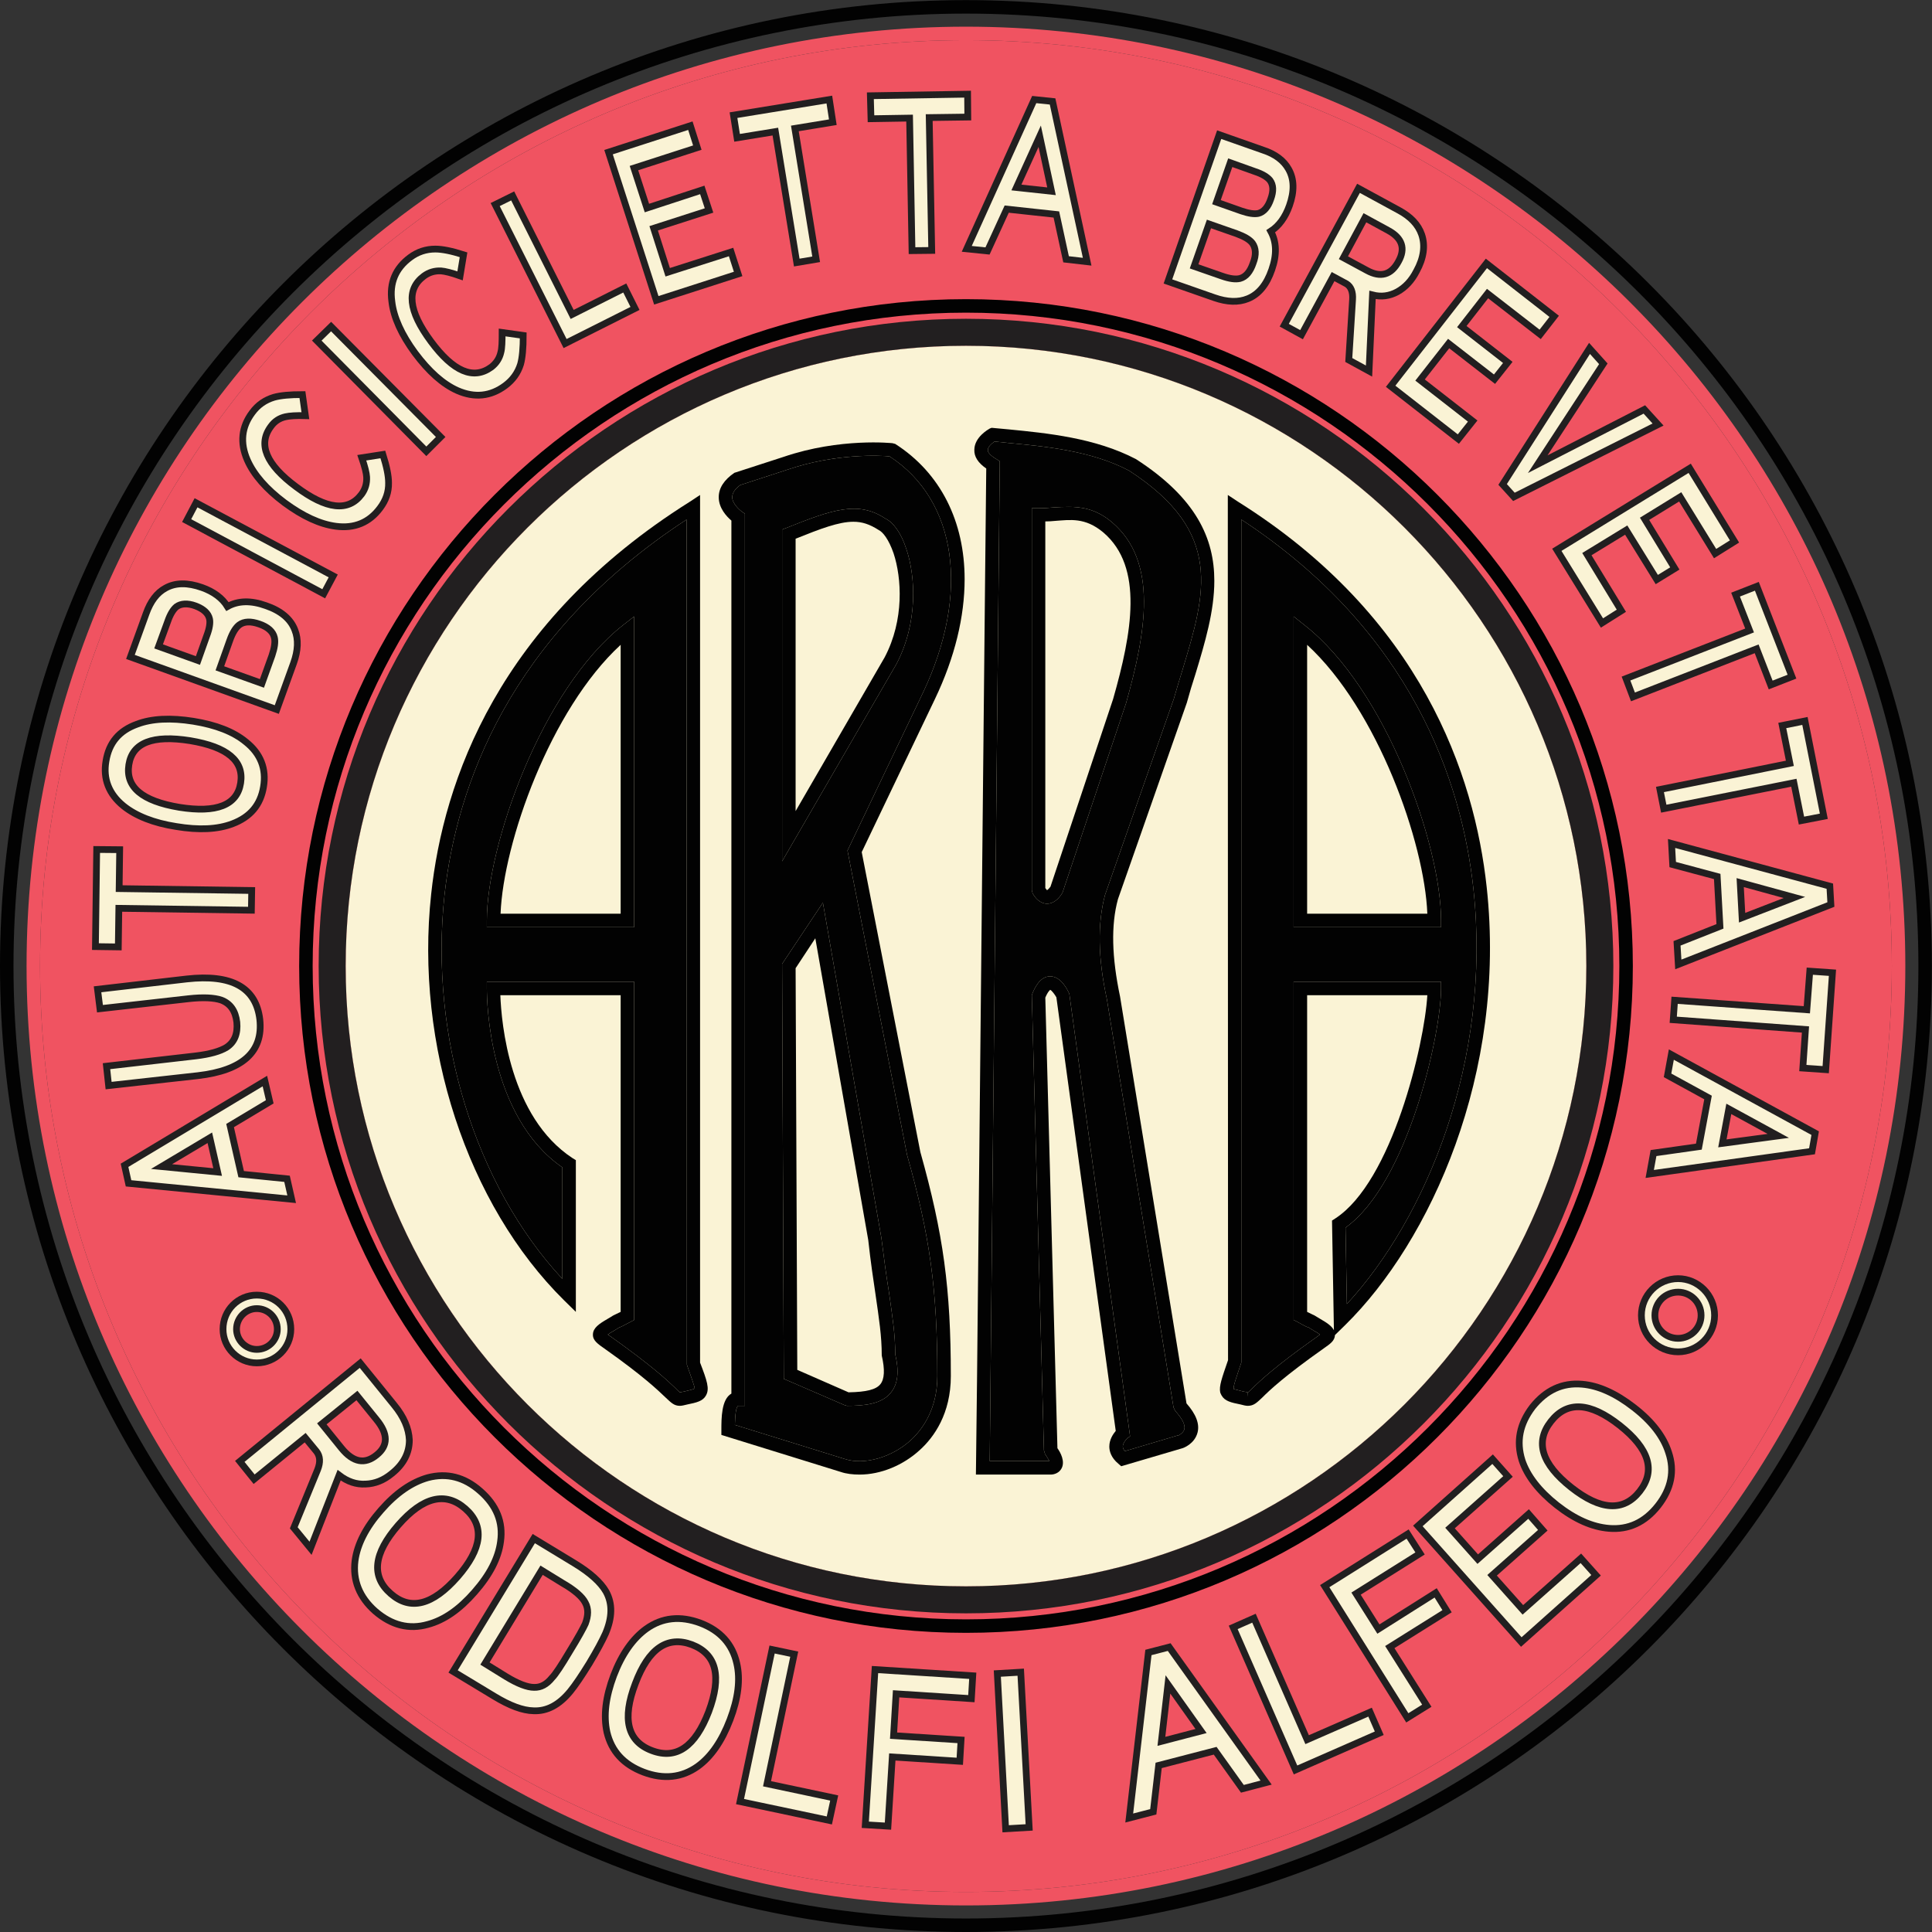 <?xml version="1.0" encoding="UTF-8"?>
<svg xmlns="http://www.w3.org/2000/svg" xmlns:xlink="http://www.w3.org/1999/xlink" width="71.57pt" height="71.57pt" viewBox="0 0 71.57 71.57" version="1.1">
<rect x="0" y="0" width="71.57" height="71.57" fill="#333333" stroke="none"/>
<g id="surface1">
<path style=" stroke:none;fill-rule:nonzero;fill:rgb(94.099%,32.5%,37.999%);fill-opacity:1;" d="M 70.082 35.785 C 70.082 16.875 54.695 1.488 35.785 1.488 C 16.875 1.488 1.484 16.875 1.484 35.785 C 1.484 54.695 16.875 70.086 35.785 70.086 C 54.695 70.086 70.082 54.695 70.082 35.785 Z M 35.785 0.988 C 54.973 0.988 70.582 16.598 70.582 35.785 C 70.582 54.977 54.973 70.586 35.785 70.586 C 16.594 70.586 0.984 54.977 0.984 35.785 C 0.984 16.598 16.594 0.988 35.785 0.988 "/>
<path style=" stroke:none;fill-rule:nonzero;fill:rgb(94.099%,32.5%,37.999%);fill-opacity:1;" d="M 35.785 1.488 C 54.695 1.488 70.082 16.875 70.082 35.785 C 70.082 54.695 54.695 70.086 35.785 70.086 C 16.875 70.086 1.484 54.695 1.484 35.785 C 1.484 16.875 16.875 1.488 35.785 1.488 "/>
<path style=" stroke:none;fill-rule:nonzero;fill:rgb(98%,95.299%,83.499%);fill-opacity:1;" d="M 35.785 12.809 C 48.453 12.809 58.766 23.117 58.766 35.785 C 58.766 48.457 48.453 58.766 35.785 58.766 C 23.113 58.766 12.805 48.457 12.805 35.785 C 12.805 23.117 23.113 12.809 35.785 12.809 "/>
<path style=" stroke:none;fill-rule:nonzero;fill:rgb(98%,95.299%,83.499%);fill-opacity:1;" d="M 59.266 35.785 C 59.266 48.738 48.734 59.266 35.785 59.266 C 22.832 59.266 12.305 48.738 12.305 35.785 C 12.305 22.836 22.832 12.309 35.785 12.309 C 48.734 12.309 59.266 22.836 59.266 35.785 Z M 12.805 35.785 C 12.805 48.457 23.113 58.766 35.785 58.766 C 48.453 58.766 58.766 48.457 58.766 35.785 C 58.766 23.117 48.453 12.809 35.785 12.809 C 23.113 12.809 12.805 23.117 12.805 35.785 "/>
<path style="fill:none;stroke-width:10;stroke-linecap:butt;stroke-linejoin:miter;stroke:rgb(13.3%,12.199%,12.5%);stroke-opacity:1;stroke-miterlimit:4;" d="M 357.852 123.044 C 228.32 123.044 123.047 228.317 123.047 357.848 C 123.047 487.341 228.32 592.614 357.852 592.614 C 487.344 592.614 592.656 487.341 592.656 357.848 C 592.656 228.317 487.344 123.044 357.852 123.044 Z M 357.852 123.044 " transform="matrix(0.1,0,0,-0.1,0,71.57)"/>
<path style=" stroke:none;fill-rule:nonzero;fill:rgb(0.8%,0.8%,0.8%);fill-opacity:1;" d="M 48.695 49.586 C 47.266 50.598 46.695 51.137 46.414 51.406 C 46.332 51.488 46.254 51.566 46.234 51.578 L 46.223 51.738 L 46.223 51.578 C 46.203 51.578 46.133 51.555 46.055 51.547 C 45.902 51.508 45.723 51.465 45.703 51.457 C 45.672 51.367 45.812 50.996 45.984 50.477 L 45.984 19.246 C 52.305 23.398 54.152 28.957 54.582 32.926 C 55.273 39.348 52.793 45.168 49.895 48.305 L 49.844 45.477 C 52.164 43.816 53.383 38.285 53.383 36.617 L 53.383 36.367 L 47.922 36.367 L 47.922 48.898 L 48.055 48.965 C 48.383 49.148 48.434 49.168 48.465 49.168 C 48.484 49.176 48.523 49.207 48.672 49.297 C 48.785 49.355 48.855 49.406 48.895 49.438 C 48.844 49.477 48.785 49.527 48.695 49.586 Z M 47.922 34.348 L 53.383 34.348 L 53.383 34.098 C 53.383 31.328 51.363 25.535 48.324 23.156 L 47.922 22.836 L 47.922 34.348 "/>
<path style=" stroke:none;fill-rule:nonzero;fill:rgb(0.8%,0.8%,0.8%);fill-opacity:1;" d="M 38.902 36.168 C 38.504 36.168 38.305 36.656 38.242 36.816 L 38.223 36.867 L 38.672 53.727 L 38.715 53.867 C 38.812 54.008 38.855 54.098 38.875 54.125 L 36.664 54.125 L 37.035 17.227 L 37.035 17.086 L 36.914 17.008 C 36.703 16.887 36.582 16.758 36.594 16.668 C 36.594 16.559 36.723 16.438 36.844 16.355 L 37.324 16.406 C 38.703 16.535 40.434 16.695 41.832 17.438 C 45.344 19.719 44.664 21.977 43.805 24.816 C 43.695 25.176 43.582 25.535 43.484 25.887 L 40.934 33.156 C 40.652 34.219 40.672 35.488 41.004 37.016 L 43.473 52.137 L 43.535 52.266 C 43.793 52.547 43.914 52.785 43.875 52.945 C 43.832 53.098 43.652 53.176 43.652 53.176 L 43.652 53.168 L 41.664 53.758 C 41.625 53.695 41.594 53.648 41.594 53.586 C 41.594 53.457 41.715 53.328 41.754 53.285 L 41.863 53.207 L 39.613 36.816 C 39.562 36.707 39.324 36.168 38.902 36.168 Z M 38.254 33.098 C 38.434 33.406 38.645 33.477 38.785 33.477 C 39.105 33.477 39.305 33.168 39.363 33.059 L 41.715 26.047 C 42.453 23.426 42.914 20.809 41.195 19.348 C 40.594 18.836 40.023 18.777 39.594 18.777 C 39.414 18.777 39.223 18.785 39.035 18.797 C 38.855 18.816 38.664 18.828 38.473 18.828 L 38.223 18.828 L 38.223 32.977 L 38.254 33.098 "/>
<path style=" stroke:none;fill-rule:nonzero;fill:rgb(0.8%,0.8%,0.8%);fill-opacity:1;" d="M 29.172 17.398 C 30.965 16.785 32.625 16.875 32.953 16.906 C 35.453 18.535 35.945 21.977 34.184 25.676 L 31.395 31.508 L 33.602 42.785 C 34.453 45.797 34.723 47.785 34.723 50.977 C 34.723 52.188 34.184 52.938 33.742 53.348 C 33.043 53.988 32.016 54.285 31.293 54.047 L 27.223 52.785 C 27.234 52.355 27.273 52.117 27.344 52.078 L 27.594 52.078 L 27.594 19.027 L 27.484 18.957 C 27.395 18.887 27.125 18.656 27.125 18.418 C 27.125 18.258 27.242 18.098 27.422 17.969 Z M 31.375 52.078 C 32.023 52.078 32.664 52.016 33.004 51.586 C 33.266 51.266 33.312 50.797 33.164 50.168 C 33.164 49.445 33.062 48.797 32.934 47.887 C 32.844 47.336 32.754 46.688 32.652 45.867 L 30.484 33.438 L 28.973 35.707 L 29.035 51.078 L 31.273 52.047 Z M 32.793 19.207 C 31.793 18.547 30.852 18.867 29.125 19.559 L 28.973 19.617 L 28.973 31.906 L 33.215 24.586 C 34.016 23.047 33.914 21.336 33.574 20.336 C 33.383 19.746 33.094 19.348 32.793 19.207 "/>
<path style=" stroke:none;fill-rule:nonzero;fill:rgb(0.8%,0.8%,0.8%);fill-opacity:1;" d="M 23.082 23.156 C 20.055 25.535 18.035 31.328 18.035 34.098 L 18.035 34.348 L 23.492 34.348 L 23.492 22.836 Z M 16.465 33.168 C 16.902 29.188 18.812 23.578 25.434 19.246 L 25.445 50.555 C 25.602 50.996 25.734 51.367 25.734 51.438 C 25.695 51.465 25.516 51.508 25.352 51.547 C 25.285 51.555 25.215 51.578 25.184 51.578 C 25.152 51.555 25.074 51.477 25.004 51.406 C 24.723 51.137 24.152 50.598 22.645 49.527 C 22.602 49.496 22.555 49.465 22.516 49.438 C 22.562 49.406 22.633 49.355 22.742 49.297 C 22.895 49.207 22.934 49.176 22.953 49.168 C 22.973 49.168 23.023 49.148 23.363 48.965 L 23.492 48.898 L 23.492 36.367 L 18.035 36.367 L 18.035 36.617 C 18.035 37.105 18.113 41.367 20.832 43.246 L 20.832 47.375 C 17.602 43.898 15.902 38.398 16.465 33.168 "/>
<path style=" stroke:none;fill-rule:nonzero;fill:rgb(0.8%,0.8%,0.8%);fill-opacity:1;" d="M 53.383 34.348 L 47.922 34.348 L 47.922 22.836 L 48.324 23.156 C 51.363 25.535 53.383 31.328 53.383 34.098 Z M 52.875 33.848 C 52.773 31.219 51.035 26.285 48.422 23.887 L 48.422 33.848 L 52.875 33.848 "/>
<path style=" stroke:none;fill-rule:nonzero;fill:rgb(0.8%,0.8%,0.8%);fill-opacity:1;" d="M 45.254 51.695 C 45.234 51.668 45.223 51.625 45.203 51.586 C 45.152 51.348 45.266 51.047 45.492 50.387 L 45.484 21.516 L 45.484 18.336 L 45.863 18.586 C 52.664 22.855 54.625 28.719 55.074 32.867 C 55.824 39.766 52.984 45.988 49.832 49.086 L 49.453 49.457 C 49.445 49.668 49.273 49.785 49.055 49.938 C 47.582 50.977 47.023 51.508 46.766 51.766 C 46.555 51.965 46.445 52.078 46.223 52.078 C 46.145 52.078 46.062 52.055 45.953 52.027 C 45.605 51.957 45.375 51.906 45.254 51.695 Z M 48.465 49.168 C 48.434 49.168 48.383 49.148 48.055 48.965 L 47.922 48.898 L 47.922 36.367 L 53.383 36.367 L 53.383 36.617 C 53.383 38.285 52.164 43.816 49.844 45.477 L 49.895 48.305 C 52.793 45.168 55.273 39.348 54.582 32.926 C 54.152 28.957 52.305 23.398 45.984 19.246 L 45.984 50.477 C 45.812 50.996 45.672 51.367 45.703 51.457 C 45.723 51.465 45.902 51.508 46.055 51.547 C 46.133 51.555 46.203 51.578 46.223 51.578 L 46.223 51.738 L 46.234 51.578 C 46.254 51.566 46.332 51.488 46.414 51.406 C 46.695 51.137 47.266 50.598 48.695 49.586 C 48.785 49.527 48.844 49.477 48.895 49.438 C 48.855 49.406 48.785 49.355 48.672 49.297 C 48.523 49.207 48.484 49.176 48.465 49.168 Z M 49.465 45.137 C 51.562 43.777 52.766 38.707 52.875 36.867 L 48.422 36.867 L 48.422 48.598 C 48.594 48.688 48.633 48.695 48.645 48.707 C 48.672 48.715 48.672 48.715 48.922 48.867 C 49.145 48.996 49.332 49.117 49.414 49.277 L 49.344 45.215 L 49.465 45.137 "/>
<path style=" stroke:none;fill-rule:nonzero;fill:rgb(0.8%,0.8%,0.8%);fill-opacity:1;" d="M 38.723 32.898 C 38.754 32.945 38.785 32.969 38.785 32.977 C 38.824 32.957 38.875 32.898 38.914 32.848 L 41.234 25.898 C 41.934 23.445 42.375 21.008 40.875 19.727 C 40.195 19.156 39.645 19.258 39.074 19.297 C 38.953 19.309 38.844 19.316 38.723 19.316 Z M 38.473 18.828 C 38.664 18.828 38.855 18.816 39.035 18.797 C 39.223 18.785 39.414 18.777 39.594 18.777 C 40.023 18.777 40.594 18.836 41.195 19.348 C 42.914 20.809 42.453 23.426 41.715 26.047 L 39.363 33.059 C 39.305 33.168 39.105 33.477 38.785 33.477 C 38.645 33.477 38.434 33.406 38.254 33.098 L 38.223 32.977 L 38.223 18.828 L 38.473 18.828 "/>
<path style=" stroke:none;fill-rule:nonzero;fill:rgb(0.8%,0.8%,0.8%);fill-opacity:1;" d="M 38.242 36.816 C 38.305 36.656 38.504 36.168 38.902 36.168 C 39.324 36.168 39.562 36.707 39.613 36.816 L 41.863 53.207 L 41.754 53.285 C 41.715 53.328 41.594 53.457 41.594 53.586 C 41.594 53.648 41.625 53.695 41.664 53.758 L 43.652 53.168 L 43.652 53.176 C 43.652 53.176 43.832 53.098 43.875 52.945 C 43.914 52.785 43.793 52.547 43.535 52.266 L 43.473 52.137 L 41.004 37.016 C 40.672 35.488 40.652 34.219 40.934 33.156 L 43.484 25.887 C 43.582 25.535 43.695 25.176 43.805 24.816 C 44.664 21.977 45.344 19.719 41.832 17.438 C 40.434 16.695 38.703 16.535 37.324 16.406 L 36.844 16.355 C 36.723 16.438 36.594 16.559 36.594 16.668 C 36.582 16.758 36.703 16.887 36.914 17.008 L 37.035 17.086 L 37.035 17.227 L 36.664 54.125 L 38.875 54.125 C 38.855 54.098 38.812 54.008 38.715 53.867 L 38.672 53.727 L 38.223 36.867 Z M 36.734 15.848 L 37.363 15.906 C 38.793 16.047 40.574 16.219 42.082 17.008 C 44.324 18.457 44.984 19.957 44.984 21.516 C 44.984 22.637 44.645 23.785 44.285 24.969 C 44.172 25.316 44.062 25.676 43.965 26.035 L 41.414 33.309 C 41.152 34.266 41.184 35.457 41.492 36.918 L 43.922 51.797 L 43.953 51.988 C 44.305 52.387 44.445 52.746 44.363 53.066 C 44.254 53.488 43.844 53.637 43.805 53.648 L 41.535 54.316 L 41.434 54.227 C 41.152 53.996 41.094 53.746 41.094 53.586 C 41.094 53.328 41.234 53.125 41.332 53.008 L 39.133 36.945 C 39.082 36.855 38.965 36.688 38.902 36.668 C 38.902 36.676 38.824 36.715 38.723 36.957 L 39.172 53.648 C 39.285 53.805 39.465 54.137 39.324 54.398 C 39.234 54.566 39.055 54.625 38.922 54.625 L 36.152 54.625 L 36.195 50.988 L 36.492 21.469 L 36.535 17.355 C 36.234 17.148 36.082 16.918 36.094 16.656 C 36.102 16.188 36.613 15.906 36.664 15.875 L 36.734 15.848 "/>
<path style=" stroke:none;fill-rule:nonzero;fill:rgb(0.8%,0.8%,0.8%);fill-opacity:1;" d="M 32.555 19.637 C 32.215 19.418 31.934 19.328 31.613 19.328 C 31.074 19.328 30.395 19.586 29.473 19.957 L 29.473 30.047 L 32.773 24.348 C 33.504 22.957 33.402 21.406 33.102 20.496 C 32.922 19.977 32.703 19.707 32.555 19.637 Z M 29.125 19.559 C 30.852 18.867 31.793 18.547 32.793 19.207 C 33.094 19.348 33.383 19.746 33.574 20.336 C 33.914 21.336 34.016 23.047 33.215 24.586 L 28.973 31.906 L 28.973 19.617 L 29.125 19.559 "/>
<path style=" stroke:none;fill-rule:nonzero;fill:rgb(0.8%,0.8%,0.8%);fill-opacity:1;" d="M 32.434 47.957 C 32.352 47.406 32.254 46.758 32.164 45.938 L 30.203 34.758 L 29.473 35.867 L 29.535 50.746 L 31.434 51.578 C 32.094 51.566 32.453 51.477 32.613 51.277 C 32.766 51.086 32.785 50.738 32.664 50.215 C 32.664 49.488 32.562 48.848 32.434 47.957 Z M 33.004 51.586 C 32.664 52.016 32.023 52.078 31.375 52.078 L 31.273 52.047 L 29.035 51.078 L 28.973 35.707 L 30.484 33.438 L 32.652 45.867 C 32.754 46.688 32.844 47.336 32.934 47.887 C 33.062 48.797 33.164 49.445 33.164 50.168 C 33.312 50.797 33.266 51.266 33.004 51.586 "/>
<path style=" stroke:none;fill-rule:nonzero;fill:rgb(0.8%,0.8%,0.8%);fill-opacity:1;" d="M 26.723 52.977 C 26.723 52.535 26.723 51.836 27.094 51.625 L 27.094 19.285 C 26.922 19.137 26.625 18.828 26.625 18.418 C 26.625 18.078 26.824 17.777 27.203 17.516 L 29.023 16.926 C 31.125 16.207 33.062 16.418 33.062 16.418 L 33.164 16.445 C 34.852 17.527 35.734 19.328 35.734 21.457 C 35.734 22.836 35.375 24.348 34.633 25.898 L 31.922 31.566 L 34.094 42.676 C 34.945 45.707 35.223 47.727 35.223 50.977 C 35.223 52.367 34.602 53.238 34.074 53.715 C 33.453 54.285 32.625 54.625 31.844 54.625 C 31.594 54.625 31.352 54.598 31.145 54.527 L 26.723 53.156 Z M 32.953 16.906 C 32.625 16.875 30.965 16.785 29.172 17.398 L 27.422 17.969 C 27.242 18.098 27.125 18.258 27.125 18.418 C 27.125 18.656 27.395 18.887 27.484 18.957 L 27.594 19.027 L 27.594 52.078 L 27.344 52.078 C 27.273 52.117 27.234 52.355 27.223 52.785 L 31.293 54.047 C 32.016 54.285 33.043 53.988 33.742 53.348 C 34.184 52.938 34.723 52.188 34.723 50.977 C 34.723 47.785 34.453 45.797 33.602 42.785 L 31.395 31.508 L 34.184 25.676 C 35.945 21.977 35.453 18.535 32.953 16.906 "/>
<path style=" stroke:none;fill-rule:nonzero;fill:rgb(0.8%,0.8%,0.8%);fill-opacity:1;" d="M 18.035 34.098 C 18.035 31.328 20.055 25.535 23.082 23.156 L 23.492 22.836 L 23.492 34.348 L 18.035 34.348 Z M 22.992 23.887 C 20.383 26.285 18.645 31.219 18.543 33.848 L 22.992 33.848 L 22.992 23.887 "/>
<path style=" stroke:none;fill-rule:nonzero;fill:rgb(0.8%,0.8%,0.8%);fill-opacity:1;" d="M 20.832 43.246 C 18.113 41.367 18.035 37.105 18.035 36.617 L 18.035 36.367 L 23.492 36.367 L 23.492 48.898 L 23.363 48.965 C 23.023 49.148 22.973 49.168 22.953 49.168 C 22.934 49.176 22.895 49.207 22.742 49.297 C 22.633 49.355 22.562 49.406 22.516 49.438 C 22.555 49.465 22.602 49.496 22.645 49.527 C 24.152 50.598 24.723 51.137 25.004 51.406 C 25.074 51.477 25.152 51.555 25.184 51.578 C 25.215 51.578 25.285 51.555 25.352 51.547 C 25.516 51.508 25.695 51.465 25.734 51.438 C 25.734 51.367 25.602 50.996 25.445 50.555 L 25.434 19.246 C 18.812 23.578 16.902 29.188 16.465 33.168 C 15.902 38.398 17.602 43.898 20.832 47.375 Z M 15.973 33.117 C 16.422 28.945 18.453 23.047 25.555 18.586 L 25.934 18.336 L 25.934 50.477 C 26.195 51.156 26.293 51.445 26.152 51.695 C 26.035 51.906 25.805 51.957 25.465 52.027 C 25.344 52.055 25.266 52.078 25.184 52.078 C 24.973 52.078 24.863 51.965 24.652 51.766 C 24.383 51.508 23.832 50.977 22.434 49.988 C 22.133 49.777 21.953 49.656 21.965 49.426 C 21.973 49.188 22.203 49.035 22.492 48.867 C 22.742 48.715 22.742 48.715 22.766 48.707 C 22.785 48.695 22.812 48.688 22.992 48.598 L 22.992 36.867 L 18.535 36.867 C 18.574 37.898 18.875 41.375 21.215 42.906 L 21.332 42.977 L 21.332 48.598 L 20.902 48.176 C 17.305 44.625 15.363 38.707 15.973 33.117 "/>
<path style=" stroke:none;fill-rule:nonzero;fill:rgb(98%,95.299%,83.499%);fill-opacity:1;" d="M 67.883 36.035 L 67.633 39.625 L 66.785 39.566 L 66.883 38.137 L 61.984 37.777 L 62.035 37.055 L 66.934 37.406 L 67.043 35.977 L 67.883 36.035 "/>
<path style=" stroke:none;fill-rule:nonzero;fill:rgb(98%,95.299%,83.499%);fill-opacity:1;" d="M 66.453 28.996 L 61.633 29.957 L 61.492 29.246 L 66.305 28.277 L 66.023 26.875 L 66.863 26.707 L 67.562 30.238 L 66.734 30.398 L 66.453 28.996 "/>
<path style=" stroke:none;fill-rule:nonzero;fill:rgb(98%,95.299%,83.499%);fill-opacity:1;" d="M 65.074 24.035 L 60.492 25.816 L 60.234 25.137 L 64.812 23.355 L 64.293 22.027 L 65.082 21.719 L 66.383 25.066 L 65.594 25.375 L 65.074 24.035 "/>
<path style=" stroke:none;fill-rule:nonzero;fill:rgb(98%,95.299%,83.499%);fill-opacity:1;" d="M 63.715 34.316 L 63.613 32.469 L 61.965 32.027 L 61.922 31.246 L 67.785 32.828 L 67.824 33.508 L 62.172 35.727 L 62.125 34.945 Z M 64.535 33.996 L 66.473 33.246 L 64.465 32.695 Z M 64.535 33.996 "/>
<path style=" stroke:none;fill-rule:nonzero;fill:rgb(98%,95.299%,83.499%);fill-opacity:1;" d="M 67.125 42.648 L 61.113 43.488 L 61.254 42.715 L 62.934 42.477 L 63.273 40.656 L 61.773 39.836 L 61.914 39.066 L 67.242 41.977 Z M 63.805 42.355 L 65.875 42.078 L 64.043 41.078 Z M 63.805 42.355 "/>
<path style=" stroke:none;fill-rule:nonzero;fill:rgb(98%,95.299%,83.499%);fill-opacity:1;" d="M 60.805 48.727 C 60.805 47.977 61.414 47.367 62.164 47.367 C 62.902 47.367 63.516 47.977 63.516 48.727 C 63.516 49.477 62.902 50.078 62.164 50.078 C 61.414 50.078 60.805 49.477 60.805 48.727 Z M 63.016 48.727 C 63.016 48.246 62.633 47.867 62.164 47.867 C 61.684 47.867 61.305 48.246 61.305 48.727 C 61.305 49.195 61.684 49.578 62.164 49.578 C 62.633 49.578 63.016 49.195 63.016 48.727 "/>
<path style=" stroke:none;fill-rule:nonzero;fill:rgb(98%,95.299%,83.499%);fill-opacity:1;" d="M 61.422 15.727 L 56.082 18.406 L 55.664 17.945 L 58.883 12.906 L 59.395 13.477 L 56.965 17.195 L 60.914 15.168 L 61.422 15.727 "/>
<path style=" stroke:none;fill-rule:nonzero;fill:rgb(98%,95.299%,83.499%);fill-opacity:1;" d="M 60.922 19.219 L 62.043 21.059 L 61.375 21.469 L 60.242 19.637 L 58.785 20.527 L 60.062 22.625 L 59.344 23.078 L 57.672 20.367 L 62.594 17.348 L 64.254 20.059 L 63.535 20.508 L 62.242 18.406 L 60.922 19.219 "/>
<path style=" stroke:none;fill-rule:nonzero;fill:rgb(98%,95.299%,83.499%);fill-opacity:1;" d="M 60.742 55.246 C 61.344 54.477 61.094 53.668 60.004 52.805 C 58.902 51.938 58.055 51.887 57.453 52.656 C 56.855 53.418 57.105 54.227 58.203 55.098 C 59.293 55.957 60.145 56.008 60.742 55.246 Z M 57.672 55.758 C 57.016 55.238 56.574 54.676 56.383 54.098 C 56.164 53.398 56.293 52.746 56.773 52.117 C 57.273 51.496 57.875 51.215 58.605 51.277 C 59.215 51.328 59.855 51.617 60.523 52.137 C 61.195 52.656 61.625 53.215 61.812 53.805 C 62.043 54.488 61.914 55.148 61.422 55.777 C 60.934 56.398 60.324 56.676 59.605 56.617 C 58.984 56.566 58.344 56.285 57.672 55.758 "/>
<path style=" stroke:none;fill-rule:nonzero;fill:rgb(98%,95.299%,83.499%);fill-opacity:1;" d="M 56.414 59.637 L 58.562 57.727 L 59.125 58.355 L 56.355 60.828 L 52.523 56.527 L 55.293 54.055 L 55.863 54.695 L 53.715 56.605 L 54.742 57.758 L 56.625 56.086 L 57.152 56.688 L 55.273 58.355 L 56.414 59.637 "/>
<path style=" stroke:none;fill-rule:nonzero;fill:rgb(98%,95.299%,83.499%);fill-opacity:1;" d="M 51.516 14.309 L 55.062 9.758 L 57.574 11.719 L 57.055 12.387 L 55.105 10.875 L 54.152 12.098 L 55.855 13.426 L 55.363 14.047 L 53.664 12.727 L 52.605 14.078 L 54.555 15.598 L 54.023 16.266 L 51.516 14.309 "/>
<path style=" stroke:none;fill-rule:nonzero;fill:rgb(98%,95.299%,83.499%);fill-opacity:1;" d="M 50.754 63.426 L 51.094 64.207 L 47.992 65.566 L 45.684 60.285 L 46.453 59.945 L 48.422 64.445 L 50.754 63.426 "/>
<path style=" stroke:none;fill-rule:nonzero;fill:rgb(98%,95.299%,83.499%);fill-opacity:1;" d="M 51.484 61.016 L 52.855 63.188 L 52.133 63.637 L 49.074 58.758 L 52.145 56.828 L 52.605 57.547 L 50.234 59.035 L 51.062 60.348 L 53.184 59.008 L 53.605 59.688 L 51.484 61.016 "/>
<path style=" stroke:none;fill-rule:nonzero;fill:rgb(98%,95.299%,83.499%);fill-opacity:1;" d="M 52.664 8.688 C 52.805 9.098 52.742 9.559 52.473 10.047 C 52.293 10.398 52.055 10.648 51.766 10.809 C 51.473 10.969 51.164 11.008 50.844 10.926 L 50.715 13.746 L 49.965 13.336 L 50.105 11.098 C 50.125 10.809 50.043 10.617 49.883 10.516 L 49.383 10.246 L 48.215 12.398 L 47.574 12.047 L 50.324 6.977 L 51.832 7.797 C 52.254 8.027 52.535 8.316 52.664 8.688 Z M 50.633 10.016 C 51.145 10.297 51.535 10.188 51.805 9.688 C 52.074 9.207 51.945 8.816 51.422 8.535 L 50.562 8.066 L 49.766 9.547 L 50.633 10.016 "/>
<path style=" stroke:none;fill-rule:nonzero;fill:rgb(98%,95.299%,83.499%);fill-opacity:1;" d="M 45.992 7.816 C 46.254 7.906 46.465 7.938 46.613 7.906 C 46.812 7.855 46.973 7.676 47.074 7.375 C 47.184 7.078 47.172 6.848 47.043 6.676 C 46.945 6.559 46.766 6.445 46.492 6.355 L 45.574 6.027 L 45.062 7.488 Z M 46.422 9.746 C 46.543 9.438 46.523 9.188 46.395 9.008 C 46.293 8.875 46.105 8.766 45.812 8.656 L 44.785 8.297 L 44.234 9.867 L 45.266 10.227 C 45.555 10.328 45.773 10.355 45.934 10.316 C 46.152 10.258 46.312 10.066 46.422 9.746 Z M 47.113 9.988 C 46.922 10.547 46.625 10.906 46.223 11.066 C 45.875 11.207 45.465 11.195 44.984 11.027 L 43.266 10.426 L 45.164 4.988 L 46.785 5.559 C 47.242 5.707 47.555 5.945 47.734 6.266 C 47.945 6.637 47.953 7.086 47.766 7.617 C 47.613 8.047 47.383 8.367 47.074 8.566 C 47.293 8.969 47.305 9.438 47.113 9.988 "/>
<path style=" stroke:none;fill-rule:nonzero;fill:rgb(98%,95.299%,83.499%);fill-opacity:1;" d="M 43.266 62.398 L 43.023 64.508 L 44.492 64.125 Z M 45.016 64.855 L 42.922 65.398 L 42.723 67.117 L 41.832 67.348 L 42.543 61.215 L 43.312 61.016 L 46.902 66.035 L 46.023 66.266 L 45.016 64.855 "/>
<path style=" stroke:none;fill-rule:nonzero;fill:rgb(98%,95.299%,83.499%);fill-opacity:1;" d="M 37.812 61.945 L 38.125 67.695 L 37.254 67.746 L 36.945 61.996 L 37.812 61.945 "/>
<path style=" stroke:none;fill-rule:nonzero;fill:rgb(98%,95.299%,83.499%);fill-opacity:1;" d="M 37.293 7.746 L 36.582 9.297 L 35.812 9.219 L 38.312 3.688 L 38.992 3.758 L 40.273 9.695 L 39.492 9.605 L 39.133 7.945 Z M 38.516 5.047 L 37.652 6.945 L 38.953 7.086 Z M 38.516 5.047 "/>
<path style=" stroke:none;fill-rule:nonzero;fill:rgb(98%,95.299%,83.499%);fill-opacity:1;" d="M 35.844 3.488 L 35.852 4.336 L 34.422 4.355 L 34.516 9.277 L 33.785 9.285 L 33.695 4.375 L 32.266 4.398 L 32.242 3.547 L 35.844 3.488 "/>
<path style=" stroke:none;fill-rule:nonzero;fill:rgb(98%,95.299%,83.499%);fill-opacity:1;" d="M 35.984 62.926 L 33.195 62.746 L 33.102 64.297 L 35.602 64.457 L 35.555 65.246 L 33.055 65.086 L 32.895 67.648 L 32.055 67.598 L 32.414 61.848 L 36.035 62.078 L 35.984 62.926 "/>
<path style=" stroke:none;fill-rule:nonzero;fill:rgb(98%,95.299%,83.499%);fill-opacity:1;" d="M 27.305 5.105 L 27.172 4.266 L 30.723 3.688 L 30.852 4.527 L 29.445 4.758 L 30.234 9.605 L 29.516 9.727 L 28.723 4.875 L 27.305 5.105 "/>
<path style=" stroke:none;fill-rule:nonzero;fill:rgb(98%,95.299%,83.499%);fill-opacity:1;" d="M 27.414 66.738 L 28.602 61.105 L 29.422 61.277 L 28.414 66.078 L 30.902 66.605 L 30.723 67.438 L 27.414 66.738 "/>
<path style=" stroke:none;fill-rule:nonzero;fill:rgb(98%,95.299%,83.499%);fill-opacity:1;" d="M 24.312 11.125 L 22.543 5.637 L 25.574 4.656 L 25.832 5.469 L 23.484 6.227 L 23.965 7.707 L 26.016 7.035 L 26.266 7.797 L 24.215 8.457 L 24.734 10.086 L 27.082 9.336 L 27.344 10.148 L 24.312 11.125 "/>
<path style=" stroke:none;fill-rule:nonzero;fill:rgb(98%,95.299%,83.499%);fill-opacity:1;" d="M 22.734 62.066 C 23.035 61.277 23.445 60.695 23.945 60.336 C 24.535 59.918 25.203 59.848 25.945 60.125 C 26.684 60.406 27.133 60.906 27.293 61.617 C 27.434 62.215 27.344 62.918 27.043 63.707 C 26.742 64.496 26.344 65.078 25.844 65.438 C 25.254 65.855 24.582 65.926 23.844 65.648 C 23.102 65.367 22.652 64.875 22.484 64.168 C 22.352 63.555 22.434 62.867 22.734 62.066 Z M 23.535 62.367 C 23.035 63.676 23.242 64.508 24.145 64.848 C 25.055 65.195 25.754 64.707 26.254 63.406 C 26.742 62.098 26.543 61.277 25.633 60.926 C 24.723 60.586 24.023 61.066 23.535 62.367 "/>
<path style=" stroke:none;fill-rule:nonzero;fill:rgb(98%,95.299%,83.499%);fill-opacity:1;" d="M 21.195 11.648 L 23.145 10.668 L 23.523 11.426 L 20.934 12.727 L 18.344 7.578 L 18.992 7.258 L 21.195 11.648 "/>
<path style=" stroke:none;fill-rule:nonzero;fill:rgb(98%,95.299%,83.499%);fill-opacity:1;" d="M 21.832 61.617 C 21.543 62.086 21.312 62.426 21.125 62.656 C 20.715 63.156 20.266 63.398 19.766 63.375 C 19.363 63.367 18.883 63.188 18.305 62.836 L 16.785 61.918 L 19.773 56.996 L 21.293 57.918 C 21.863 58.266 22.254 58.617 22.453 58.965 C 22.695 59.406 22.684 59.918 22.434 60.508 C 22.312 60.777 22.113 61.148 21.832 61.617 Z M 21.102 61.176 C 21.422 60.656 21.613 60.305 21.684 60.148 C 21.793 59.855 21.805 59.598 21.684 59.375 C 21.574 59.156 21.293 58.906 20.844 58.648 L 20.062 58.168 L 17.965 61.625 L 18.742 62.105 C 19.184 62.375 19.535 62.508 19.785 62.508 C 20.035 62.516 20.254 62.398 20.453 62.148 C 20.574 62.027 20.793 61.695 21.102 61.176 "/>
<path style=" stroke:none;fill-rule:nonzero;fill:rgb(98%,95.299%,83.499%);fill-opacity:1;" d="M 12.266 12.098 L 16.324 16.188 L 15.793 16.719 L 11.734 12.617 L 12.266 12.098 "/>
<path style=" stroke:none;fill-rule:nonzero;fill:rgb(98%,95.299%,83.499%);fill-opacity:1;" d="M 16.125 9.227 C 16.383 9.227 16.734 9.297 17.172 9.438 L 17.043 10.219 C 16.723 10.105 16.484 10.047 16.332 10.035 C 16.102 10.027 15.895 10.086 15.703 10.227 C 15.043 10.719 15.125 11.516 15.965 12.648 C 16.793 13.766 17.535 14.086 18.203 13.598 C 18.383 13.457 18.504 13.277 18.555 13.047 C 18.594 12.906 18.602 12.656 18.602 12.316 L 19.383 12.426 C 19.383 12.887 19.352 13.246 19.285 13.488 C 19.184 13.816 18.992 14.078 18.715 14.285 C 18.172 14.688 17.582 14.746 16.945 14.469 C 16.402 14.227 15.883 13.758 15.375 13.078 C 14.875 12.398 14.582 11.758 14.516 11.168 C 14.422 10.477 14.652 9.938 15.195 9.535 C 15.473 9.328 15.785 9.227 16.125 9.227 "/>
<path style=" stroke:none;fill-rule:nonzero;fill:rgb(98%,95.299%,83.499%);fill-opacity:1;" d="M 17.234 55.887 C 16.504 55.246 15.672 55.445 14.754 56.496 C 13.832 57.555 13.742 58.398 14.473 59.035 C 15.203 59.676 16.023 59.465 16.945 58.418 C 17.863 57.367 17.965 56.527 17.234 55.887 Z M 17.793 55.238 C 18.395 55.766 18.645 56.387 18.543 57.105 C 18.465 57.715 18.145 58.336 17.582 58.977 C 17.023 59.617 16.453 60.016 15.852 60.176 C 15.152 60.375 14.504 60.207 13.902 59.688 C 13.312 59.168 13.062 58.535 13.152 57.816 C 13.234 57.207 13.555 56.578 14.113 55.945 C 14.672 55.305 15.254 54.906 15.852 54.738 C 16.555 54.555 17.203 54.715 17.793 55.238 "/>
<path style=" stroke:none;fill-rule:nonzero;fill:rgb(98%,95.299%,83.499%);fill-opacity:1;" d="M 11.992 21.996 L 6.914 19.285 L 7.262 18.625 L 12.344 21.336 L 11.992 21.996 "/>
<path style=" stroke:none;fill-rule:nonzero;fill:rgb(98%,95.299%,83.499%);fill-opacity:1;" d="M 15.164 53.348 C 15.164 53.816 14.953 54.238 14.516 54.586 C 14.215 54.836 13.895 54.965 13.543 54.977 C 13.195 54.996 12.875 54.887 12.562 54.648 L 11.504 57.355 L 10.883 56.598 L 11.766 54.445 C 11.875 54.168 11.863 53.945 11.723 53.766 L 11.305 53.258 L 9.414 54.797 L 8.883 54.137 L 13.344 50.496 L 14.602 52.047 C 14.965 52.488 15.145 52.918 15.164 53.348 Z M 12.652 53.648 C 13.082 54.176 13.516 54.258 13.953 53.898 C 14.383 53.555 14.383 53.117 13.945 52.586 L 13.223 51.695 L 11.922 52.746 L 12.652 53.648 "/>
<path style=" stroke:none;fill-rule:nonzero;fill:rgb(98%,95.299%,83.499%);fill-opacity:1;" d="M 14.395 17.887 C 14.402 18.227 14.293 18.535 14.082 18.816 C 13.684 19.355 13.133 19.586 12.445 19.496 C 11.852 19.418 11.223 19.125 10.543 18.625 C 9.863 18.117 9.402 17.586 9.164 17.047 C 8.883 16.406 8.945 15.816 9.344 15.285 C 9.555 14.996 9.824 14.816 10.145 14.719 C 10.395 14.648 10.742 14.617 11.203 14.617 L 11.312 15.398 C 10.973 15.387 10.723 15.406 10.582 15.438 C 10.352 15.488 10.172 15.605 10.035 15.797 C 9.543 16.457 9.855 17.207 10.973 18.035 C 12.094 18.875 12.902 18.969 13.395 18.309 C 13.535 18.117 13.594 17.906 13.582 17.668 C 13.574 17.527 13.516 17.285 13.402 16.957 L 14.184 16.836 C 14.324 17.285 14.395 17.625 14.395 17.887 "/>
<path style=" stroke:none;fill-rule:nonzero;fill:rgb(98%,95.299%,83.499%);fill-opacity:1;" d="M 10.773 49.238 C 10.773 49.926 10.215 50.488 9.512 50.488 C 8.824 50.488 8.262 49.926 8.262 49.238 C 8.262 48.535 8.824 47.977 9.512 47.977 C 10.215 47.977 10.773 48.535 10.773 49.238 Z M 9.512 49.988 C 9.934 49.988 10.273 49.648 10.273 49.238 C 10.273 48.816 9.934 48.477 9.512 48.477 C 9.105 48.477 8.762 48.816 8.762 49.238 C 8.762 49.648 9.105 49.988 9.512 49.988 "/>
<path style=" stroke:none;fill-rule:nonzero;fill:rgb(98%,95.299%,83.499%);fill-opacity:1;" d="M 9.625 37.766 C 9.754 38.957 8.992 39.656 7.324 39.848 L 4.023 40.215 L 3.945 39.496 L 7.242 39.117 C 7.773 39.055 8.152 38.945 8.395 38.797 C 8.695 38.598 8.812 38.285 8.773 37.867 C 8.723 37.445 8.535 37.176 8.195 37.047 C 7.926 36.957 7.523 36.938 6.992 36.996 L 3.703 37.367 L 3.613 36.648 L 6.914 36.266 C 8.582 36.078 9.484 36.578 9.625 37.766 "/>
<path style=" stroke:none;fill-rule:nonzero;fill:rgb(98%,95.299%,83.499%);fill-opacity:1;" d="M 9.855 22.438 C 10.402 22.625 10.766 22.926 10.922 23.336 C 11.062 23.688 11.043 24.098 10.875 24.566 L 10.254 26.285 L 4.832 24.336 L 5.414 22.727 C 5.574 22.277 5.812 21.957 6.133 21.785 C 6.504 21.578 6.953 21.578 7.484 21.766 C 7.914 21.918 8.234 22.156 8.426 22.469 C 8.824 22.246 9.305 22.238 9.855 22.438 Z M 9.703 25.316 L 10.074 24.285 C 10.172 23.996 10.203 23.777 10.164 23.617 C 10.113 23.398 9.926 23.227 9.605 23.117 C 9.293 23.008 9.043 23.016 8.863 23.148 C 8.734 23.246 8.613 23.438 8.512 23.727 L 8.145 24.758 Z M 7.242 22.445 C 6.945 22.336 6.703 22.355 6.535 22.477 C 6.414 22.578 6.305 22.758 6.215 23.016 L 5.875 23.945 L 7.332 24.469 L 7.664 23.535 C 7.762 23.277 7.793 23.066 7.762 22.926 C 7.715 22.719 7.543 22.559 7.242 22.445 "/>
<path style=" stroke:none;fill-rule:nonzero;fill:rgb(98%,95.299%,83.499%);fill-opacity:1;" d="M 8.523 41.695 L 8.934 43.496 L 10.633 43.668 L 10.805 44.426 L 4.762 43.836 L 4.613 43.168 L 9.812 40.047 L 9.992 40.816 Z M 8.062 43.418 L 7.773 42.148 L 5.984 43.215 Z M 8.062 43.418 "/>
<path style=" stroke:none;fill-rule:nonzero;fill:rgb(98%,95.299%,83.499%);fill-opacity:1;" d="M 9.113 27.488 C 9.652 27.918 9.875 28.477 9.762 29.148 C 9.652 29.816 9.273 30.266 8.613 30.516 C 8.062 30.727 7.363 30.758 6.523 30.617 C 5.695 30.488 5.035 30.227 4.574 29.855 C 4.035 29.418 3.812 28.855 3.926 28.195 C 4.035 27.516 4.414 27.066 5.074 26.828 C 5.625 26.617 6.324 26.586 7.164 26.719 C 8.004 26.855 8.652 27.105 9.113 27.488 Z M 8.914 29.008 C 9.043 28.188 8.426 27.668 7.043 27.438 C 5.664 27.219 4.902 27.508 4.773 28.328 C 4.645 29.156 5.262 29.676 6.645 29.906 C 8.023 30.125 8.785 29.828 8.914 29.008 "/>
<path style=" stroke:none;fill-rule:nonzero;fill:rgb(98%,95.299%,83.499%);fill-opacity:1;" d="M 4.402 33.648 L 4.383 35.078 L 3.535 35.066 L 3.582 31.469 L 4.434 31.477 L 4.414 32.918 L 9.324 32.988 L 9.312 33.719 L 4.402 33.648 "/>
<path style="fill:none;stroke-width:2.5;stroke-linecap:butt;stroke-linejoin:miter;stroke:rgb(13.3%,12.199%,12.5%);stroke-opacity:1;stroke-miterlimit:4;" d="M 95.117 210.817 C 88.242 210.817 82.617 216.442 82.617 223.317 C 82.617 230.348 88.242 235.934 95.117 235.934 C 102.148 235.934 107.734 230.348 107.734 223.317 C 107.734 216.442 102.148 210.817 95.117 210.817 Z M 95.117 210.817 " transform="matrix(0.1,0,0,-0.1,0,71.57)"/>
<path style="fill:none;stroke-width:2.5;stroke-linecap:butt;stroke-linejoin:miter;stroke:rgb(13.3%,12.199%,12.5%);stroke-opacity:1;stroke-miterlimit:4;" d="M 95.117 230.934 C 91.055 230.934 87.617 227.536 87.617 223.317 C 87.617 219.216 91.055 215.817 95.117 215.817 C 99.336 215.817 102.734 219.216 102.734 223.317 C 102.734 227.536 99.336 230.934 95.117 230.934 Z M 95.117 230.934 " transform="matrix(0.1,0,0,-0.1,0,71.57)"/>
<path style="fill:none;stroke-width:2.5;stroke-linecap:butt;stroke-linejoin:miter;stroke:rgb(13.3%,12.199%,12.5%);stroke-opacity:1;stroke-miterlimit:4;" d="M 621.641 214.919 C 614.141 214.919 608.047 220.934 608.047 228.434 C 608.047 235.934 614.141 242.028 621.641 242.028 C 629.023 242.028 635.156 235.934 635.156 228.434 C 635.156 220.934 629.023 214.919 621.641 214.919 Z M 621.641 214.919 " transform="matrix(0.1,0,0,-0.1,0,71.57)"/>
<path style="fill:none;stroke-width:2.5;stroke-linecap:butt;stroke-linejoin:miter;stroke:rgb(13.3%,12.199%,12.5%);stroke-opacity:1;stroke-miterlimit:4;" d="M 621.641 237.028 C 616.836 237.028 613.047 233.239 613.047 228.434 C 613.047 223.747 616.836 219.919 621.641 219.919 C 626.328 219.919 630.156 223.747 630.156 228.434 C 630.156 233.239 626.328 237.028 621.641 237.028 Z M 621.641 237.028 " transform="matrix(0.1,0,0,-0.1,0,71.57)"/>
<path style="fill:none;stroke-width:2.5;stroke-linecap:butt;stroke-linejoin:miter;stroke:rgb(13.3%,12.199%,12.5%);stroke-opacity:1;stroke-miterlimit:4;" d="M 115.039 142.145 L 108.828 149.723 L 117.656 171.247 C 118.75 174.02 118.633 176.247 117.227 178.044 L 113.047 183.122 L 94.141 167.731 L 88.828 174.333 L 133.438 210.739 L 146.016 195.231 C 149.648 190.817 151.445 186.52 151.641 182.223 C 151.641 177.536 149.531 173.317 145.156 169.841 C 142.148 167.341 138.945 166.052 135.43 165.934 C 131.953 165.739 128.75 166.833 125.625 169.216 Z M 115.039 142.145 " transform="matrix(0.1,0,0,-0.1,0,71.57)"/>
<path style="fill:none;stroke-width:2.5;stroke-linecap:butt;stroke-linejoin:miter;stroke:rgb(13.3%,12.199%,12.5%);stroke-opacity:1;stroke-miterlimit:4;" d="M 139.531 176.716 C 143.828 180.153 143.828 184.528 139.453 189.841 L 132.227 198.747 L 119.219 188.239 L 126.523 179.216 C 130.82 173.942 135.156 173.122 139.531 176.716 Z M 139.531 176.716 " transform="matrix(0.1,0,0,-0.1,0,71.57)"/>
<path style="fill:none;stroke-width:2.5;stroke-linecap:butt;stroke-linejoin:miter;stroke:rgb(13.3%,12.199%,12.5%);stroke-opacity:1;stroke-miterlimit:4;" d="M 175.82 125.934 C 170.234 119.528 164.531 115.544 158.516 113.942 C 151.523 111.95 145.039 113.63 139.023 118.825 C 133.125 124.02 130.625 130.348 131.523 137.536 C 132.344 143.63 135.547 149.919 141.133 156.247 C 146.719 162.653 152.539 166.637 158.516 168.317 C 165.547 170.153 172.031 168.552 177.93 163.317 C 183.945 158.044 186.445 151.833 185.43 144.645 C 184.648 138.552 181.445 132.341 175.82 125.934 Z M 175.82 125.934 " transform="matrix(0.1,0,0,-0.1,0,71.57)"/>
<path style="fill:none;stroke-width:2.5;stroke-linecap:butt;stroke-linejoin:miter;stroke:rgb(13.3%,12.199%,12.5%);stroke-opacity:1;stroke-miterlimit:4;" d="M 169.453 131.52 C 178.633 142.028 179.648 150.427 172.344 156.833 C 165.039 163.239 156.719 161.247 147.539 150.739 C 138.32 140.153 137.422 131.716 144.727 125.348 C 152.031 118.942 160.234 121.052 169.453 131.52 Z M 169.453 131.52 " transform="matrix(0.1,0,0,-0.1,0,71.57)"/>
<path style="fill:none;stroke-width:2.5;stroke-linecap:butt;stroke-linejoin:miter;stroke:rgb(13.3%,12.199%,12.5%);stroke-opacity:1;stroke-miterlimit:4;" d="M 218.32 99.528 C 215.43 94.841 213.125 91.442 211.25 89.138 C 207.148 84.138 202.656 81.716 197.656 81.95 C 193.633 82.028 188.828 83.825 183.047 87.341 L 167.852 96.52 L 197.734 145.739 L 212.93 136.52 C 218.633 133.044 222.539 129.528 224.531 126.052 C 226.953 121.638 226.836 116.52 224.336 110.622 C 223.125 107.927 221.133 104.216 218.32 99.528 Z M 218.32 99.528 " transform="matrix(0.1,0,0,-0.1,0,71.57)"/>
<path style="fill:none;stroke-width:2.5;stroke-linecap:butt;stroke-linejoin:miter;stroke:rgb(13.3%,12.199%,12.5%);stroke-opacity:1;stroke-miterlimit:4;" d="M 211.016 103.942 C 214.219 109.138 216.133 112.653 216.836 114.216 C 217.93 117.145 218.047 119.723 216.836 121.95 C 215.742 124.138 212.93 126.638 208.438 129.216 L 200.625 134.02 L 179.648 99.45 L 187.422 94.645 C 191.836 91.95 195.352 90.622 197.852 90.622 C 200.352 90.544 202.539 91.716 204.531 94.216 C 205.742 95.427 207.93 98.747 211.016 103.942 Z M 211.016 103.942 " transform="matrix(0.1,0,0,-0.1,0,71.57)"/>
<path style="fill:none;stroke-width:2.5;stroke-linecap:butt;stroke-linejoin:miter;stroke:rgb(13.3%,12.199%,12.5%);stroke-opacity:1;stroke-miterlimit:4;" d="M 270.43 78.63 C 267.422 70.739 263.438 64.919 258.438 61.325 C 252.539 57.145 245.82 56.442 238.438 59.216 C 231.016 62.028 226.523 66.95 224.844 74.02 C 223.516 80.153 224.336 87.028 227.344 95.036 C 230.352 102.927 234.453 108.747 239.453 112.341 C 245.352 116.52 252.031 117.223 259.453 114.45 C 266.836 111.638 271.328 106.638 272.93 99.528 C 274.336 93.552 273.438 86.52 270.43 78.63 Z M 270.43 78.63 " transform="matrix(0.1,0,0,-0.1,0,71.57)"/>
<path style="fill:none;stroke-width:2.5;stroke-linecap:butt;stroke-linejoin:miter;stroke:rgb(13.3%,12.199%,12.5%);stroke-opacity:1;stroke-miterlimit:4;" d="M 262.539 81.638 C 267.422 94.723 265.43 102.927 256.328 106.442 C 247.227 109.841 240.234 105.036 235.352 92.028 C 230.352 78.942 232.422 70.622 241.445 67.223 C 250.547 63.747 257.539 68.63 262.539 81.638 Z M 262.539 81.638 " transform="matrix(0.1,0,0,-0.1,0,71.57)"/>
<path style="fill:none;stroke-width:2.5;stroke-linecap:butt;stroke-linejoin:miter;stroke:rgb(13.3%,12.199%,12.5%);stroke-opacity:1;stroke-miterlimit:4;" d="M 307.227 41.325 L 274.141 48.317 L 286.016 104.645 L 294.219 102.927 L 284.141 54.919 L 309.023 49.645 Z M 307.227 41.325 " transform="matrix(0.1,0,0,-0.1,0,71.57)"/>
<path style="fill:none;stroke-width:2.5;stroke-linecap:butt;stroke-linejoin:miter;stroke:rgb(13.3%,12.199%,12.5%);stroke-opacity:1;stroke-miterlimit:4;" d="M 359.844 86.442 L 331.953 88.239 L 331.016 72.731 L 356.016 71.13 L 355.547 63.239 L 330.547 64.841 L 328.945 39.216 L 320.547 39.723 L 324.141 97.223 L 360.352 94.919 Z M 359.844 86.442 " transform="matrix(0.1,0,0,-0.1,0,71.57)"/>
<path style="fill:none;stroke-width:2.5;stroke-linecap:butt;stroke-linejoin:miter;stroke:rgb(13.3%,12.199%,12.5%);stroke-opacity:1;stroke-miterlimit:4;" d="M 381.25 38.747 L 372.539 38.239 L 369.453 95.739 L 378.125 96.247 Z M 381.25 38.747 " transform="matrix(0.1,0,0,-0.1,0,71.57)"/>
<path style="fill:none;stroke-width:2.5;stroke-linecap:butt;stroke-linejoin:miter;stroke:rgb(13.3%,12.199%,12.5%);stroke-opacity:1;stroke-miterlimit:4;" d="M 469.023 55.348 L 460.234 53.044 L 450.156 67.145 L 429.219 61.716 L 427.227 44.528 L 418.32 42.223 L 425.43 103.552 L 433.125 105.544 Z M 469.023 55.348 " transform="matrix(0.1,0,0,-0.1,0,71.57)"/>
<path style="fill:none;stroke-width:2.5;stroke-linecap:butt;stroke-linejoin:miter;stroke:rgb(13.3%,12.199%,12.5%);stroke-opacity:1;stroke-miterlimit:4;" d="M 444.922 74.45 L 432.656 91.716 L 430.234 70.622 Z M 444.922 74.45 " transform="matrix(0.1,0,0,-0.1,0,71.57)"/>
<path style="fill:none;stroke-width:2.5;stroke-linecap:butt;stroke-linejoin:miter;stroke:rgb(13.3%,12.199%,12.5%);stroke-opacity:1;stroke-miterlimit:4;" d="M 510.938 73.63 L 479.922 60.036 L 456.836 112.848 L 464.531 116.247 L 484.219 71.247 L 507.539 81.442 Z M 510.938 73.63 " transform="matrix(0.1,0,0,-0.1,0,71.57)"/>
<path style="fill:none;stroke-width:2.5;stroke-linecap:butt;stroke-linejoin:miter;stroke:rgb(13.3%,12.199%,12.5%);stroke-opacity:1;stroke-miterlimit:4;" d="M 526.055 140.231 L 502.344 125.348 L 510.625 112.223 L 531.836 125.622 L 536.055 118.825 L 514.844 105.544 L 528.555 83.825 L 521.328 79.333 L 490.742 128.122 L 521.445 147.419 Z M 526.055 140.231 " transform="matrix(0.1,0,0,-0.1,0,71.57)"/>
<path style="fill:none;stroke-width:2.5;stroke-linecap:butt;stroke-linejoin:miter;stroke:rgb(13.3%,12.199%,12.5%);stroke-opacity:1;stroke-miterlimit:4;" d="M 591.25 132.145 L 563.555 107.419 L 525.234 150.427 L 552.93 175.153 L 558.633 168.747 L 537.148 149.645 L 547.422 138.122 L 566.25 154.841 L 571.523 148.825 L 552.734 132.145 L 564.141 119.333 L 585.625 138.434 Z M 591.25 132.145 " transform="matrix(0.1,0,0,-0.1,0,71.57)"/>
<path style="fill:none;stroke-width:2.5;stroke-linecap:butt;stroke-linejoin:miter;stroke:rgb(13.3%,12.199%,12.5%);stroke-opacity:1;stroke-miterlimit:4;" d="M 605.234 194.333 C 611.953 189.137 616.25 183.552 618.125 177.653 C 620.43 170.817 619.141 164.216 614.219 157.927 C 609.336 151.716 603.242 148.942 596.055 149.528 C 589.844 150.036 583.438 152.848 576.719 158.122 C 570.156 163.317 565.742 168.942 563.828 174.723 C 561.641 181.716 562.93 188.239 567.734 194.528 C 572.734 200.739 578.75 203.552 586.055 202.927 C 592.148 202.419 598.555 199.528 605.234 194.333 Z M 605.234 194.333 " transform="matrix(0.1,0,0,-0.1,0,71.57)"/>
<path style="fill:none;stroke-width:2.5;stroke-linecap:butt;stroke-linejoin:miter;stroke:rgb(13.3%,12.199%,12.5%);stroke-opacity:1;stroke-miterlimit:4;" d="M 600.039 187.653 C 589.023 196.325 580.547 196.833 574.531 189.137 C 568.555 181.52 571.055 173.434 582.031 164.723 C 592.93 156.13 601.445 155.622 607.422 163.239 C 613.438 170.934 610.938 179.02 600.039 187.653 Z M 600.039 187.653 " transform="matrix(0.1,0,0,-0.1,0,71.57)"/>
<path style="fill:none;stroke-width:2.5;stroke-linecap:butt;stroke-linejoin:miter;stroke:rgb(13.3%,12.199%,12.5%);stroke-opacity:1;stroke-miterlimit:4;" d="M 98.125 315.231 L 99.922 307.536 L 85.234 298.747 L 89.336 280.739 L 106.328 279.02 L 108.047 271.442 L 47.617 277.341 L 46.133 284.02 Z M 98.125 315.231 " transform="matrix(0.1,0,0,-0.1,0,71.57)"/>
<path style="fill:none;stroke-width:2.5;stroke-linecap:butt;stroke-linejoin:miter;stroke:rgb(13.3%,12.199%,12.5%);stroke-opacity:1;stroke-miterlimit:4;" d="M 77.734 294.216 L 59.844 283.552 L 80.625 281.52 Z M 77.734 294.216 " transform="matrix(0.1,0,0,-0.1,0,71.57)"/>
<path style="fill:none;stroke-width:2.5;stroke-linecap:butt;stroke-linejoin:miter;stroke:rgb(13.3%,12.199%,12.5%);stroke-opacity:1;stroke-miterlimit:4;" d="M 69.141 353.044 C 85.82 354.919 94.844 349.919 96.25 338.044 C 97.539 326.13 89.922 319.137 73.242 317.223 L 40.234 313.552 L 39.453 320.739 L 72.422 324.528 C 77.734 325.153 81.523 326.247 83.945 327.731 C 86.953 329.723 88.125 332.848 87.734 337.028 C 87.227 341.247 85.352 343.942 81.953 345.231 C 79.258 346.13 75.234 346.325 69.922 345.739 L 37.031 342.028 L 36.133 349.216 Z M 69.141 353.044 " transform="matrix(0.1,0,0,-0.1,0,71.57)"/>
<path style="fill:none;stroke-width:2.5;stroke-linecap:butt;stroke-linejoin:miter;stroke:rgb(13.3%,12.199%,12.5%);stroke-opacity:1;stroke-miterlimit:4;" d="M 44.336 400.934 L 44.141 386.52 L 93.242 385.817 L 93.125 378.512 L 44.023 379.216 L 43.828 364.919 L 35.352 365.036 L 35.82 401.012 Z M 44.336 400.934 " transform="matrix(0.1,0,0,-0.1,0,71.57)"/>
<path style="fill:none;stroke-width:2.5;stroke-linecap:butt;stroke-linejoin:miter;stroke:rgb(13.3%,12.199%,12.5%);stroke-opacity:1;stroke-miterlimit:4;" d="M 71.641 448.512 C 80.039 447.145 86.523 444.645 91.133 440.817 C 96.523 436.52 98.75 430.934 97.617 424.216 C 96.523 417.536 92.734 413.044 86.133 410.544 C 80.625 408.434 73.633 408.122 65.234 409.528 C 56.953 410.817 50.352 413.434 45.742 417.145 C 40.352 421.52 38.125 427.145 39.258 433.747 C 40.352 440.544 44.141 445.036 50.742 447.419 C 56.25 449.528 63.242 449.841 71.641 448.512 Z M 71.641 448.512 " transform="matrix(0.1,0,0,-0.1,0,71.57)"/>
<path style="fill:none;stroke-width:2.5;stroke-linecap:butt;stroke-linejoin:miter;stroke:rgb(13.3%,12.199%,12.5%);stroke-opacity:1;stroke-miterlimit:4;" d="M 70.43 441.325 C 56.641 443.512 49.023 440.622 47.734 432.419 C 46.445 424.137 52.617 418.942 66.445 416.637 C 80.234 414.45 87.852 417.419 89.141 425.622 C 90.43 433.825 84.258 439.02 70.43 441.325 Z M 70.43 441.325 " transform="matrix(0.1,0,0,-0.1,0,71.57)"/>
<path style="fill:none;stroke-width:2.5;stroke-linecap:butt;stroke-linejoin:miter;stroke:rgb(13.3%,12.199%,12.5%);stroke-opacity:1;stroke-miterlimit:4;" d="M 98.555 491.325 C 104.023 489.45 107.656 486.442 109.219 482.341 C 110.625 478.825 110.43 474.723 108.75 470.036 L 102.539 452.848 L 48.32 472.341 L 54.141 488.434 C 55.742 492.927 58.125 496.13 61.328 497.848 C 65.039 499.919 69.531 499.919 74.844 498.044 C 79.141 496.52 82.344 494.137 84.258 491.012 C 88.242 493.239 93.047 493.317 98.555 491.325 Z M 98.555 491.325 " transform="matrix(0.1,0,0,-0.1,0,71.57)"/>
<path style="fill:none;stroke-width:2.5;stroke-linecap:butt;stroke-linejoin:miter;stroke:rgb(13.3%,12.199%,12.5%);stroke-opacity:1;stroke-miterlimit:4;" d="M 72.422 491.247 C 69.453 492.341 67.031 492.145 65.352 490.934 C 64.141 489.919 63.047 488.122 62.148 485.544 L 58.75 476.247 L 73.32 471.012 L 76.641 480.348 C 77.617 482.927 77.93 485.036 77.617 486.442 C 77.148 488.512 75.43 490.114 72.422 491.247 Z M 72.422 491.247 " transform="matrix(0.1,0,0,-0.1,0,71.57)"/>
<path style="fill:none;stroke-width:2.5;stroke-linecap:butt;stroke-linejoin:miter;stroke:rgb(13.3%,12.199%,12.5%);stroke-opacity:1;stroke-miterlimit:4;" d="M 96.055 484.528 C 92.93 485.622 90.43 485.544 88.633 484.216 C 87.344 483.239 86.133 481.325 85.117 478.434 L 81.445 468.122 L 97.031 462.536 L 100.742 472.848 C 101.719 475.739 102.031 477.927 101.641 479.528 C 101.133 481.716 99.258 483.434 96.055 484.528 Z M 96.055 484.528 " transform="matrix(0.1,0,0,-0.1,0,71.57)"/>
<path style="fill:none;stroke-width:2.5;stroke-linecap:butt;stroke-linejoin:miter;stroke:rgb(13.3%,12.199%,12.5%);stroke-opacity:1;stroke-miterlimit:4;" d="M 123.438 502.341 L 119.922 495.739 L 69.141 522.848 L 72.617 529.45 Z M 123.438 502.341 " transform="matrix(0.1,0,0,-0.1,0,71.57)"/>
<path style="fill:none;stroke-width:2.5;stroke-linecap:butt;stroke-linejoin:miter;stroke:rgb(13.3%,12.199%,12.5%);stroke-opacity:1;stroke-miterlimit:4;" d="M 112.031 569.528 L 113.125 561.716 C 109.727 561.833 107.227 561.638 105.82 561.325 C 103.516 560.817 101.719 559.645 100.352 557.731 C 95.43 551.13 98.555 543.63 109.727 535.348 C 120.938 526.95 129.023 526.013 133.945 532.614 C 135.352 534.528 135.938 536.638 135.82 539.02 C 135.742 540.427 135.156 542.848 134.023 546.13 L 141.836 547.341 C 143.242 542.848 143.945 539.45 143.945 536.833 C 144.023 533.434 142.93 530.348 140.82 527.536 C 136.836 522.145 131.328 519.841 124.453 520.739 C 118.516 521.52 112.227 524.45 105.43 529.45 C 98.633 534.528 94.023 539.841 91.641 545.231 C 88.828 551.638 89.453 557.536 93.438 562.848 C 95.547 565.739 98.242 567.536 101.445 568.513 C 103.945 569.216 107.422 569.528 112.031 569.528 Z M 112.031 569.528 " transform="matrix(0.1,0,0,-0.1,0,71.57)"/>
<path style="fill:none;stroke-width:2.5;stroke-linecap:butt;stroke-linejoin:miter;stroke:rgb(13.3%,12.199%,12.5%);stroke-opacity:1;stroke-miterlimit:4;" d="M 163.242 553.825 L 157.93 548.513 L 117.344 589.528 L 122.656 594.723 Z M 163.242 553.825 " transform="matrix(0.1,0,0,-0.1,0,71.57)"/>
<path style="fill:none;stroke-width:2.5;stroke-linecap:butt;stroke-linejoin:miter;stroke:rgb(13.3%,12.199%,12.5%);stroke-opacity:1;stroke-miterlimit:4;" d="M 171.719 621.325 L 170.43 613.513 C 167.227 614.645 164.844 615.231 163.32 615.348 C 161.016 615.427 158.945 614.841 157.031 613.434 C 150.43 608.513 151.25 600.544 159.648 589.216 C 167.93 578.044 175.352 574.841 182.031 579.723 C 183.828 581.13 185.039 582.927 185.547 585.231 C 185.938 586.638 186.016 589.138 186.016 592.536 L 193.828 591.442 C 193.828 586.833 193.516 583.239 192.852 580.817 C 191.836 577.536 189.922 574.919 187.148 572.848 C 181.719 568.825 175.82 568.239 169.453 571.013 C 164.023 573.434 158.828 578.122 153.75 584.919 C 148.75 591.716 145.82 598.122 145.156 604.02 C 144.219 610.934 146.523 616.325 151.953 620.348 C 154.727 622.419 157.852 623.434 161.25 623.434 C 163.828 623.434 167.344 622.731 171.719 621.325 Z M 171.719 621.325 " transform="matrix(0.1,0,0,-0.1,0,71.57)"/>
<path style="fill:none;stroke-width:2.5;stroke-linecap:butt;stroke-linejoin:miter;stroke:rgb(13.3%,12.199%,12.5%);stroke-opacity:1;stroke-miterlimit:4;" d="M 235.234 601.442 L 209.336 588.434 L 183.438 639.919 L 189.922 643.122 L 211.953 599.216 L 231.445 609.02 Z M 235.234 601.442 " transform="matrix(0.1,0,0,-0.1,0,71.57)"/>
<path style="fill:none;stroke-width:2.5;stroke-linecap:butt;stroke-linejoin:miter;stroke:rgb(13.3%,12.199%,12.5%);stroke-opacity:1;stroke-miterlimit:4;" d="M 273.438 614.216 L 243.125 604.45 L 225.43 659.333 L 255.742 669.138 L 258.32 661.013 L 234.844 653.434 L 239.648 638.63 L 260.156 645.348 L 262.656 637.731 L 242.148 631.13 L 247.344 614.841 L 270.82 622.341 Z M 273.438 614.216 " transform="matrix(0.1,0,0,-0.1,0,71.57)"/>
<path style="fill:none;stroke-width:2.5;stroke-linecap:butt;stroke-linejoin:miter;stroke:rgb(13.3%,12.199%,12.5%);stroke-opacity:1;stroke-miterlimit:4;" d="M 308.516 670.427 L 294.453 668.122 L 302.344 619.645 L 295.156 618.434 L 287.227 666.95 L 273.047 664.645 L 271.719 673.044 L 307.227 678.825 Z M 308.516 670.427 " transform="matrix(0.1,0,0,-0.1,0,71.57)"/>
<path style="fill:none;stroke-width:2.5;stroke-linecap:butt;stroke-linejoin:miter;stroke:rgb(13.3%,12.199%,12.5%);stroke-opacity:1;stroke-miterlimit:4;" d="M 358.516 672.341 L 344.219 672.145 L 345.156 622.927 L 337.852 622.848 L 336.953 671.95 L 322.656 671.716 L 322.422 680.231 L 358.438 680.817 Z M 358.516 672.341 " transform="matrix(0.1,0,0,-0.1,0,71.57)"/>
<path style="fill:none;stroke-width:2.5;stroke-linecap:butt;stroke-linejoin:miter;stroke:rgb(13.3%,12.199%,12.5%);stroke-opacity:1;stroke-miterlimit:4;" d="M 402.734 618.747 L 394.922 619.645 L 391.328 636.247 L 372.93 638.239 L 365.82 622.731 L 358.125 623.513 L 383.125 678.825 L 389.922 678.122 Z M 402.734 618.747 " transform="matrix(0.1,0,0,-0.1,0,71.57)"/>
<path style="fill:none;stroke-width:2.5;stroke-linecap:butt;stroke-linejoin:miter;stroke:rgb(13.3%,12.199%,12.5%);stroke-opacity:1;stroke-miterlimit:4;" d="M 389.531 644.841 L 385.156 665.231 L 376.523 646.247 Z M 389.531 644.841 " transform="matrix(0.1,0,0,-0.1,0,71.57)"/>
<path style="fill:none;stroke-width:2.5;stroke-linecap:butt;stroke-linejoin:miter;stroke:rgb(13.3%,12.199%,12.5%);stroke-opacity:1;stroke-miterlimit:4;" d="M 471.133 615.817 C 469.219 610.231 466.25 606.638 462.227 605.036 C 458.75 603.63 454.648 603.747 449.844 605.427 L 432.656 611.442 L 451.641 665.817 L 467.852 660.114 C 472.422 658.63 475.547 656.247 477.344 653.044 C 479.453 649.333 479.531 644.841 477.656 639.528 C 476.133 635.231 473.828 632.028 470.742 630.036 C 472.93 626.013 473.047 621.325 471.133 615.817 Z M 471.133 615.817 " transform="matrix(0.1,0,0,-0.1,0,71.57)"/>
<path style="fill:none;stroke-width:2.5;stroke-linecap:butt;stroke-linejoin:miter;stroke:rgb(13.3%,12.199%,12.5%);stroke-opacity:1;stroke-miterlimit:4;" d="M 464.219 618.239 C 465.43 621.325 465.234 623.825 463.945 625.622 C 462.93 626.95 461.055 628.044 458.125 629.138 L 447.852 632.731 L 442.344 617.028 L 452.656 613.434 C 455.547 612.419 457.734 612.145 459.336 612.536 C 461.523 613.122 463.125 615.036 464.219 618.239 Z M 464.219 618.239 " transform="matrix(0.1,0,0,-0.1,0,71.57)"/>
<path style="fill:none;stroke-width:2.5;stroke-linecap:butt;stroke-linejoin:miter;stroke:rgb(13.3%,12.199%,12.5%);stroke-opacity:1;stroke-miterlimit:4;" d="M 470.742 641.95 C 471.836 644.919 471.719 647.223 470.43 648.942 C 469.453 650.114 467.656 651.247 464.922 652.145 L 455.742 655.427 L 450.625 640.817 L 459.922 637.536 C 462.539 636.638 464.648 636.325 466.133 636.638 C 468.125 637.145 469.727 638.942 470.742 641.95 Z M 470.742 641.95 " transform="matrix(0.1,0,0,-0.1,0,71.57)"/>
<path style="fill:none;stroke-width:2.5;stroke-linecap:butt;stroke-linejoin:miter;stroke:rgb(13.3%,12.199%,12.5%);stroke-opacity:1;stroke-miterlimit:4;" d="M 507.148 578.239 L 499.648 582.341 L 501.055 604.723 C 501.25 607.614 500.43 609.528 498.828 610.544 L 493.828 613.239 L 482.148 591.716 L 475.742 595.231 L 503.242 645.934 L 518.32 637.731 C 522.539 635.427 525.352 632.536 526.641 628.825 C 528.047 624.723 527.422 620.114 524.727 615.231 C 522.93 611.716 520.547 609.216 517.656 607.614 C 514.727 606.013 511.641 605.622 508.438 606.442 Z M 507.148 578.239 " transform="matrix(0.1,0,0,-0.1,0,71.57)"/>
<path style="fill:none;stroke-width:2.5;stroke-linecap:butt;stroke-linejoin:miter;stroke:rgb(13.3%,12.199%,12.5%);stroke-opacity:1;stroke-miterlimit:4;" d="M 518.047 618.825 C 520.742 623.63 519.453 627.536 514.219 630.348 L 505.625 635.036 L 497.656 620.231 L 506.328 615.544 C 511.445 612.731 515.352 613.825 518.047 618.825 Z M 518.047 618.825 " transform="matrix(0.1,0,0,-0.1,0,71.57)"/>
<path style="fill:none;stroke-width:2.5;stroke-linecap:butt;stroke-linejoin:miter;stroke:rgb(13.3%,12.199%,12.5%);stroke-opacity:1;stroke-miterlimit:4;" d="M 540.234 553.044 L 515.156 572.614 L 550.625 618.122 L 575.742 598.513 L 570.547 591.833 L 551.055 606.95 L 541.523 594.723 L 558.555 581.442 L 553.633 575.231 L 536.641 588.434 L 526.055 574.919 L 545.547 559.723 Z M 540.234 553.044 " transform="matrix(0.1,0,0,-0.1,0,71.57)"/>
<path style="fill:none;stroke-width:2.5;stroke-linecap:butt;stroke-linejoin:miter;stroke:rgb(13.3%,12.199%,12.5%);stroke-opacity:1;stroke-miterlimit:4;" d="M 614.219 558.434 L 560.82 531.638 L 556.641 536.247 L 588.828 586.638 L 593.945 580.934 L 569.648 543.747 L 609.141 564.02 Z M 614.219 558.434 " transform="matrix(0.1,0,0,-0.1,0,71.57)"/>
<path style="fill:none;stroke-width:2.5;stroke-linecap:butt;stroke-linejoin:miter;stroke:rgb(13.3%,12.199%,12.5%);stroke-opacity:1;stroke-miterlimit:4;" d="M 593.438 484.919 L 576.719 512.028 L 625.938 542.223 L 642.539 515.114 L 635.352 510.622 L 622.422 531.638 L 609.219 523.513 L 620.43 505.114 L 613.75 501.012 L 602.422 519.333 L 587.852 510.427 L 600.625 489.45 Z M 593.438 484.919 " transform="matrix(0.1,0,0,-0.1,0,71.57)"/>
<path style="fill:none;stroke-width:2.5;stroke-linecap:butt;stroke-linejoin:miter;stroke:rgb(13.3%,12.199%,12.5%);stroke-opacity:1;stroke-miterlimit:4;" d="M 655.938 461.95 L 650.742 475.348 L 604.922 457.536 L 602.344 464.333 L 648.125 482.145 L 642.93 495.427 L 650.82 498.512 L 663.828 465.036 Z M 655.938 461.95 " transform="matrix(0.1,0,0,-0.1,0,71.57)"/>
<path style="fill:none;stroke-width:2.5;stroke-linecap:butt;stroke-linejoin:miter;stroke:rgb(13.3%,12.199%,12.5%);stroke-opacity:1;stroke-miterlimit:4;" d="M 667.344 411.716 L 664.531 425.739 L 616.328 416.13 L 614.922 423.239 L 663.047 432.927 L 660.234 446.95 L 668.633 448.63 L 675.625 413.317 Z M 667.344 411.716 " transform="matrix(0.1,0,0,-0.1,0,71.57)"/>
<path style="fill:none;stroke-width:2.5;stroke-linecap:butt;stroke-linejoin:miter;stroke:rgb(13.3%,12.199%,12.5%);stroke-opacity:1;stroke-miterlimit:4;" d="M 621.719 358.434 L 621.25 366.247 L 637.148 372.536 L 636.133 391.012 L 619.648 395.427 L 619.219 403.239 L 677.852 387.419 L 678.242 380.622 Z M 621.719 358.434 " transform="matrix(0.1,0,0,-0.1,0,71.57)"/>
<path style="fill:none;stroke-width:2.5;stroke-linecap:butt;stroke-linejoin:miter;stroke:rgb(13.3%,12.199%,12.5%);stroke-opacity:1;stroke-miterlimit:4;" d="M 645.352 375.739 L 664.727 383.239 L 644.648 388.747 Z M 645.352 375.739 " transform="matrix(0.1,0,0,-0.1,0,71.57)"/>
<path style="fill:none;stroke-width:2.5;stroke-linecap:butt;stroke-linejoin:miter;stroke:rgb(13.3%,12.199%,12.5%);stroke-opacity:1;stroke-miterlimit:4;" d="M 667.852 320.036 L 668.828 334.333 L 619.844 337.927 L 620.352 345.153 L 669.336 341.637 L 670.43 355.934 L 678.828 355.348 L 676.328 319.45 Z M 667.852 320.036 " transform="matrix(0.1,0,0,-0.1,0,71.57)"/>
<path style="fill:none;stroke-width:2.5;stroke-linecap:butt;stroke-linejoin:miter;stroke:rgb(13.3%,12.199%,12.5%);stroke-opacity:1;stroke-miterlimit:4;" d="M 611.133 280.817 L 612.539 288.552 L 629.336 290.934 L 632.734 309.137 L 617.734 317.341 L 619.141 325.036 L 672.422 295.934 L 671.25 289.216 Z M 611.133 280.817 " transform="matrix(0.1,0,0,-0.1,0,71.57)"/>
<path style="fill:none;stroke-width:2.5;stroke-linecap:butt;stroke-linejoin:miter;stroke:rgb(13.3%,12.199%,12.5%);stroke-opacity:1;stroke-miterlimit:4;" d="M 638.047 292.145 L 658.75 294.919 L 640.43 304.919 Z M 638.047 292.145 " transform="matrix(0.1,0,0,-0.1,0,71.57)"/>
<path style=" stroke:none;fill-rule:nonzero;fill:rgb(0.8%,0.8%,0.8%);fill-opacity:1;" d="M 35.785 11.582 C 22.438 11.582 11.582 22.441 11.582 35.785 C 11.582 49.133 22.438 59.988 35.785 59.988 C 49.129 59.988 59.988 49.133 59.988 35.785 C 59.988 22.441 49.129 11.582 35.785 11.582 Z M 35.785 60.488 C 22.16 60.488 11.082 49.406 11.082 35.785 C 11.082 22.164 22.16 11.082 35.785 11.082 C 49.406 11.082 60.488 22.164 60.488 35.785 C 60.488 49.406 49.406 60.488 35.785 60.488 "/>
<path style=" stroke:none;fill-rule:nonzero;fill:rgb(0.8%,0.8%,0.8%);fill-opacity:1;" d="M 35.785 0.504 C 16.328 0.504 0.5 16.332 0.5 35.785 C 0.5 55.242 16.328 71.07 35.785 71.07 C 55.238 71.07 71.066 55.242 71.066 35.785 C 71.066 16.332 55.238 0.504 35.785 0.504 Z M 35.785 71.57 C 16.051 71.57 0 55.516 0 35.785 C 0 16.055 16.051 0.004 35.785 0.004 C 55.516 0.004 71.566 16.055 71.566 35.785 C 71.566 55.516 55.516 71.57 35.785 71.57 "/>
</g>
</svg>
